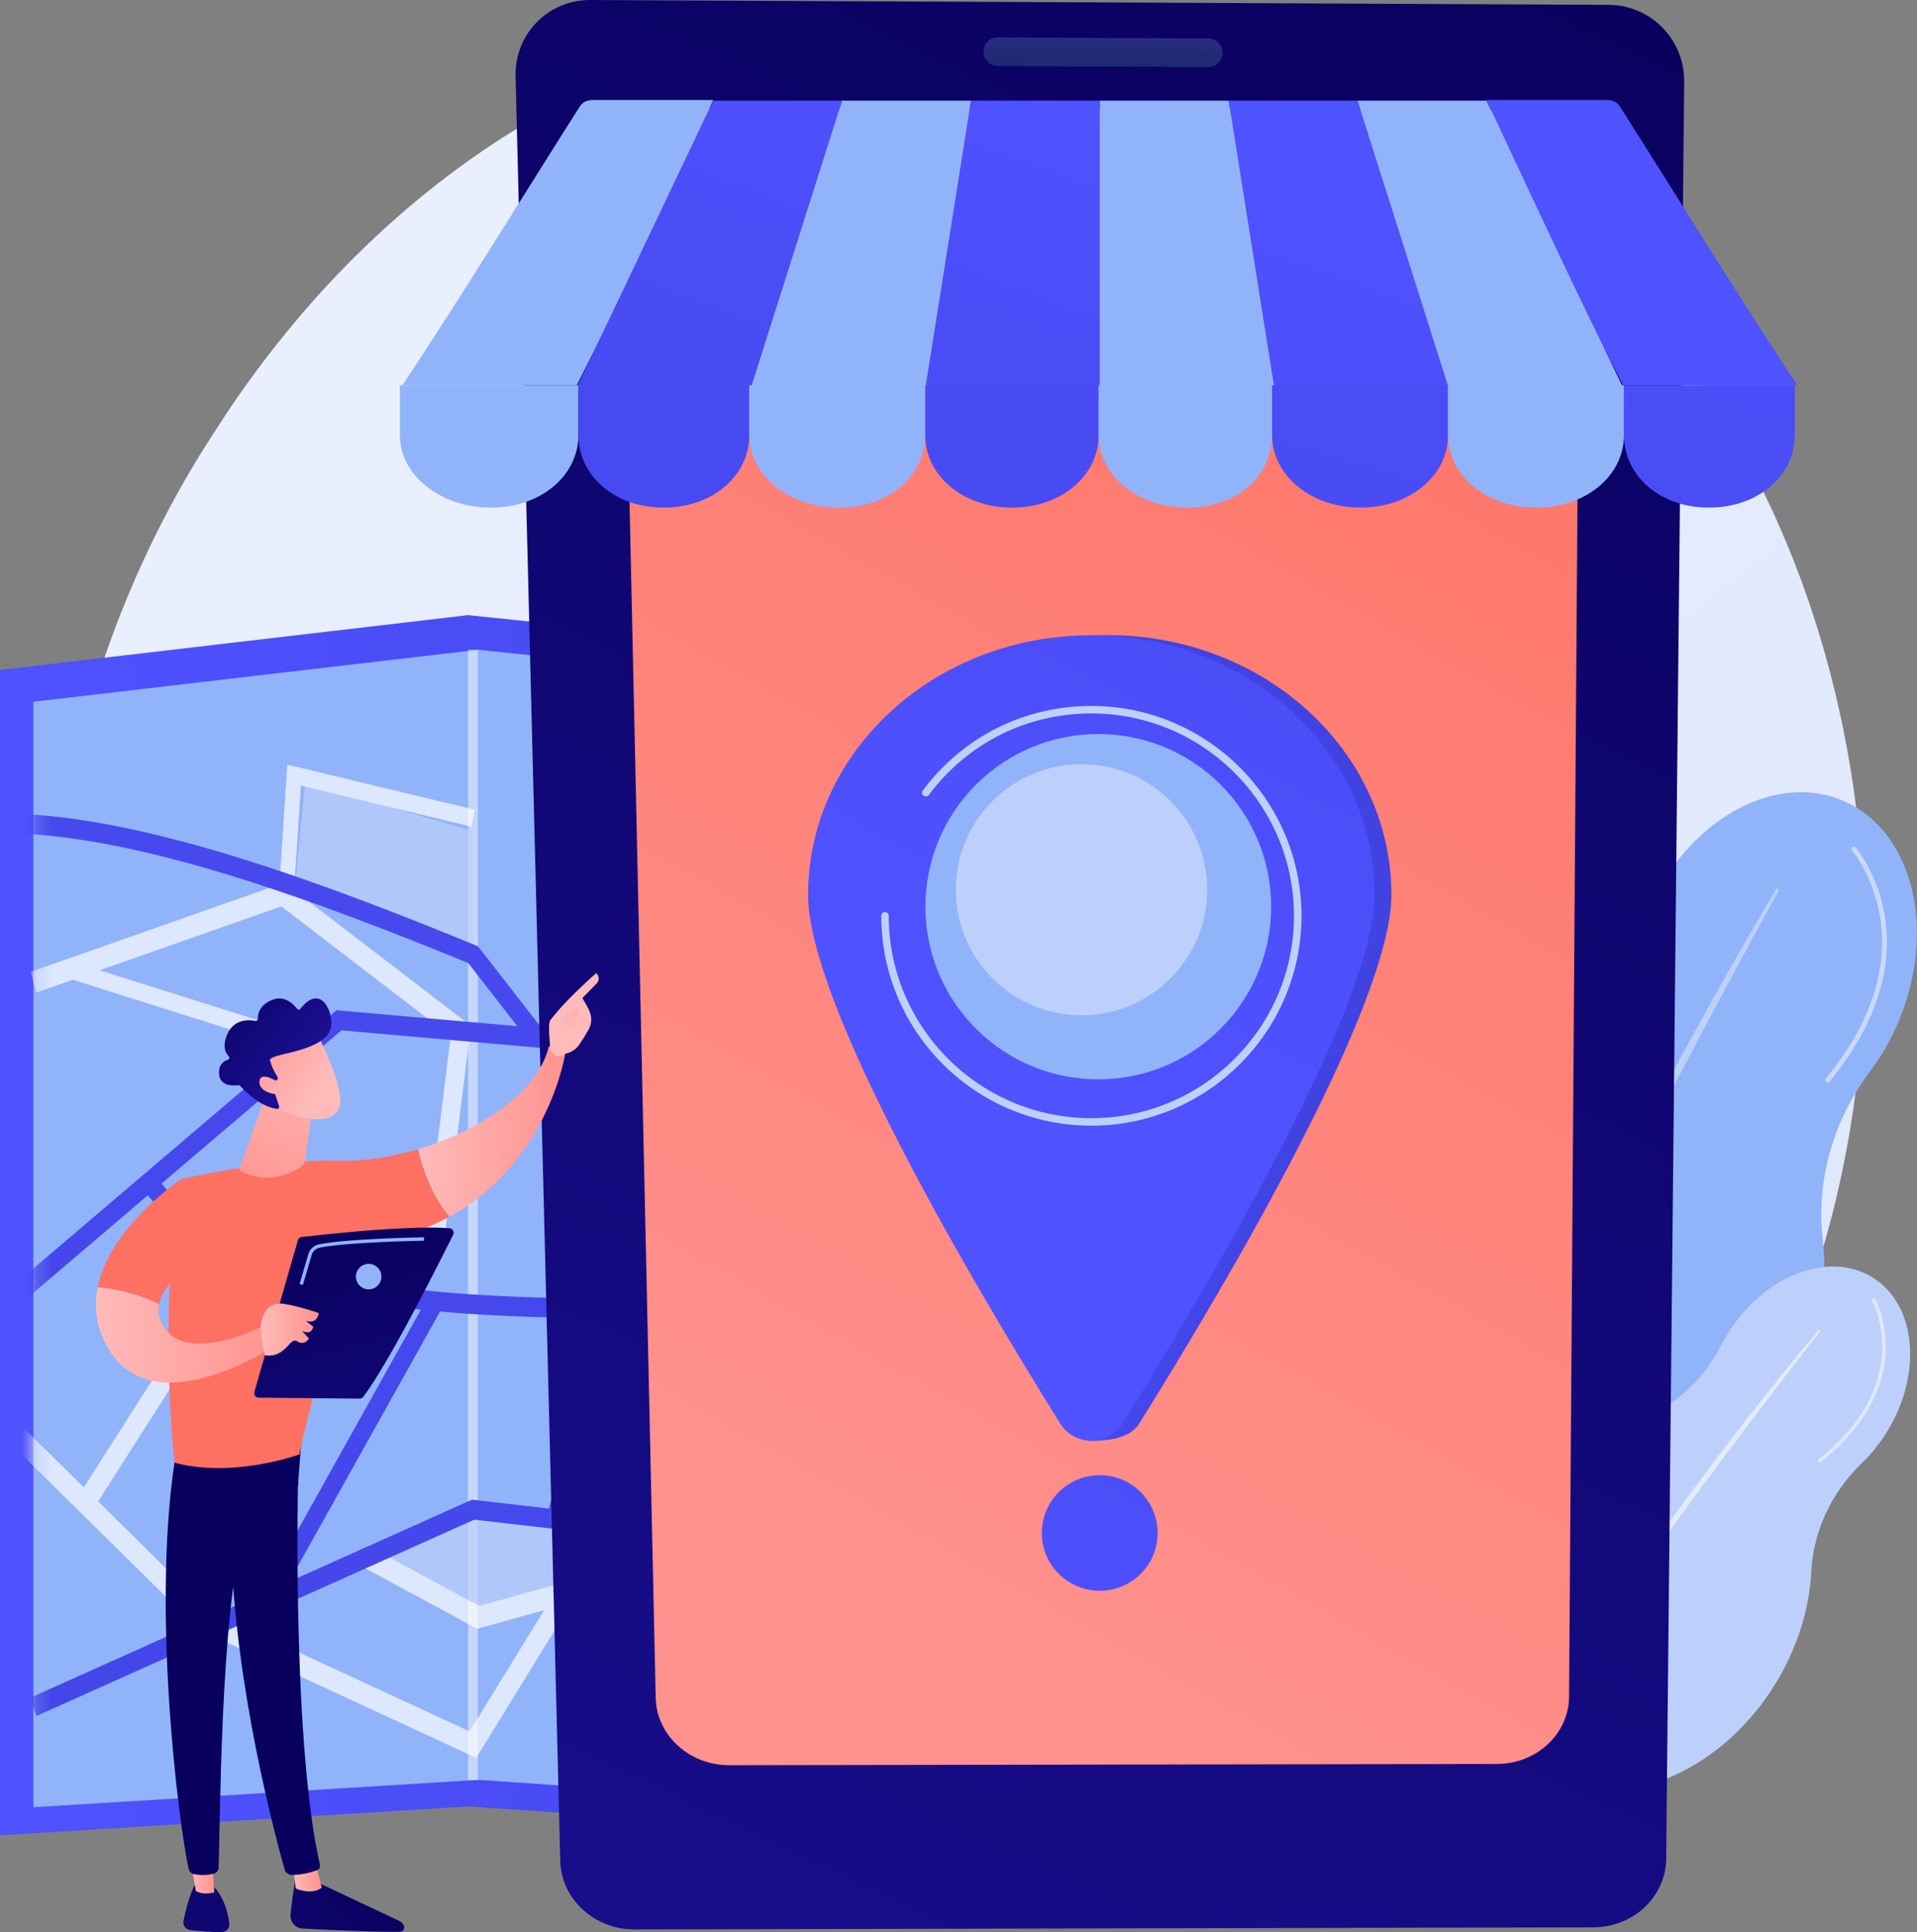<svg width="130" height="131" viewBox="0 0 130 131" fill="none" xmlns="http://www.w3.org/2000/svg">
<rect x="0" y="0" width="130" height="131" fill="#808080" stroke="none"/>
<g clip-path="url(#clip0_1169_1520)">
<path d="M112.182 105.495C109.652 108.12 107.254 109.813 105.361 111.15C83.11 126.87 56.782 122.287 51.186 121.168C42.923 119.516 26.951 116.321 15.403 102.951C-2.067 82.722 0.654 50.852 14.204 29.815C16.683 25.967 29.777 4.608 56.389 1.182C72.494 -0.891 91.269 3.29 104.864 14.505C133.401 38.048 131.369 85.605 112.182 105.495Z" fill="url(#paint0_linear_1169_1520)"/>
<path d="M93.456 83.894C95.615 78.68 99.273 74.686 103.389 72.5C107.067 70.545 109.878 67.26 111.152 63.304C111.286 62.888 111.439 62.473 111.61 62.059C114.207 55.789 120.16 52.294 124.906 54.255C129.651 56.215 131.393 62.886 128.794 69.156C128.285 70.392 127.622 71.56 126.82 72.631C124.354 75.906 123.15 79.981 123.606 84.056C124.014 87.698 123.476 91.716 121.857 95.624C119.443 101.453 115.157 105.76 110.449 107.717C108.667 108.456 107.035 109.515 105.636 110.842C103.317 113.046 100.24 113.919 97.577 112.818C94.703 111.631 93.113 108.481 93.279 104.972C93.372 102.987 93.073 101.008 92.473 99.112C91.055 94.634 91.272 89.165 93.456 83.894Z" fill="#91B3FA"/>
<path d="M120.481 60.238C118.145 64.126 115.936 68.085 113.768 72.068C113.225 73.063 112.699 74.067 112.169 75.07L111.375 76.573L110.594 78.085C110.078 79.094 109.546 80.097 109.04 81.111L107.523 84.154C106.539 86.197 105.534 88.23 104.587 90.291C104.112 91.32 103.617 92.341 103.163 93.379L101.786 96.489C99.992 100.653 98.303 104.867 96.83 109.157L97.014 109.222L98.239 106.054L98.543 105.262L98.867 104.477L99.518 102.909L100.166 101.34C100.381 100.817 100.616 100.302 100.839 99.782C101.294 98.746 101.74 97.705 102.202 96.672C104.074 92.55 106.01 88.457 108.012 84.394C109.033 82.373 110.037 80.344 111.072 78.33L111.844 76.817L112.629 75.311C113.152 74.306 113.675 73.302 114.208 72.303C115.256 70.295 116.32 68.296 117.399 66.305C118.468 64.308 119.552 62.319 120.65 60.337L120.481 60.238Z" fill="#BDD0FB"/>
<g opacity="0.5">
<path d="M123.947 73.386C123.971 73.386 123.995 73.38 124.017 73.37C124.039 73.36 124.059 73.345 124.074 73.326C127.977 68.592 128.253 64.533 127.796 61.962C127.301 59.169 125.897 57.524 125.837 57.456C125.809 57.423 125.768 57.402 125.725 57.399C125.681 57.396 125.638 57.41 125.605 57.439C125.572 57.467 125.551 57.508 125.548 57.551C125.545 57.595 125.559 57.638 125.588 57.671C125.602 57.687 126.999 59.328 127.475 62.037C127.914 64.536 127.637 68.487 123.82 73.116C123.801 73.14 123.788 73.17 123.784 73.201C123.781 73.231 123.786 73.263 123.799 73.291C123.812 73.319 123.833 73.343 123.859 73.36C123.886 73.376 123.916 73.385 123.947 73.386H123.947Z" fill="white"/>
</g>
<path d="M102.53 103.198C104.558 99.914 107.461 97.615 110.474 96.585C113.168 95.665 115.423 93.753 116.716 91.221C116.853 90.955 117.001 90.691 117.162 90.43C119.601 86.481 123.996 84.769 126.978 86.604C129.96 88.439 130.399 93.131 127.962 97.08C127.483 97.859 126.907 98.575 126.249 99.211C124.228 101.154 122.969 103.774 122.829 106.573C122.703 109.074 121.899 111.727 120.378 114.188C118.111 117.861 114.748 120.302 111.362 121.113C110.08 121.419 108.865 121.957 107.777 122.7C105.972 123.937 103.804 124.192 102.13 123.162C100.323 122.049 99.6 119.751 100.096 117.402C100.377 116.072 100.394 114.705 100.198 113.36C99.733 110.186 100.48 106.518 102.53 103.198Z" fill="#BDD0FB"/>
<path opacity="0.57" d="M123.34 90.163C121.339 92.533 119.415 94.966 117.516 97.418C117.041 98.031 116.576 98.651 116.11 99.27L115.41 100.199L114.718 101.135C114.258 101.759 113.79 102.378 113.338 103.006L111.979 104.896C111.089 106.167 110.191 107.431 109.327 108.718C108.893 109.362 108.448 109.996 108.027 110.648L106.758 112.598C105.091 115.214 103.49 117.874 102.025 120.609L102.143 120.673L103.314 118.668L103.606 118.167L103.911 117.672L104.52 116.684L105.129 115.696C105.331 115.366 105.546 115.041 105.754 114.718C106.176 114.067 106.589 113.414 107.014 112.767C108.729 110.187 110.484 107.636 112.279 105.112C113.189 103.858 114.088 102.597 115.008 101.35L115.694 100.415L116.389 99.483C116.851 98.862 117.314 98.241 117.783 97.624C118.71 96.384 119.647 95.15 120.594 93.923C121.534 92.691 122.483 91.466 123.441 90.248L123.34 90.163Z" fill="white"/>
<g opacity="0.5">
<path d="M123.37 99.153C123.387 99.157 123.405 99.157 123.423 99.153C123.44 99.149 123.456 99.141 123.47 99.13C126.984 96.358 127.804 93.509 127.877 91.607C127.955 89.541 127.208 88.153 127.177 88.095C127.161 88.067 127.136 88.046 127.105 88.037C127.074 88.028 127.042 88.032 127.014 88.047C126.986 88.062 126.965 88.088 126.956 88.118C126.947 88.149 126.951 88.182 126.966 88.21C126.973 88.223 127.715 89.607 127.636 91.611C127.563 93.459 126.755 96.231 123.321 98.942C123.296 98.961 123.28 98.99 123.276 99.022C123.273 99.053 123.282 99.085 123.301 99.11C123.319 99.132 123.343 99.147 123.37 99.153Z" fill="white"/>
</g>
<path d="M63.483 44.991L31.741 41.706L0 45.42V124.432L31.741 122.476L63.483 124.645L95.185 121.335V43.154L63.483 44.991Z" fill="url(#paint1_linear_1169_1520)"/>
<path d="M32.422 120.675L2.264 122.53V47.577L32.422 44.053V120.675Z" fill="#91B3FA"/>
<path d="M62.581 122.732L32.422 120.675V44.053L62.581 47.169V122.732Z" fill="#91B3FA"/>
<path d="M92.703 119.592L62.582 122.732V47.169L92.703 45.427V119.592Z" fill="#91B3FA"/>
<path opacity="0.47" d="M32.423 44.053H31.74V120.696H32.423V44.053Z" fill="white"/>
<mask id="mask0_1169_1520" style="mask-type:luminance" maskUnits="userSpaceOnUse" x="2" y="43" width="91" height="80">
<path d="M62.534 47.068L32.375 43.952L2.217 47.476V122.429L32.375 120.574L62.534 122.631L92.655 119.491V45.326L62.534 47.068Z" fill="white"/>
</mask>
<g mask="url(#mask0_1169_1520)">
<g opacity="0.69">
<path d="M71.313 47.926L79.132 53.9L73.803 58.889L67.522 53.054L71.313 47.926Z" fill="url(#paint2_linear_1169_1520)"/>
<path d="M20.047 59.652L20.699 53.054L32.082 56.353V64.724L20.047 59.652Z" fill="#BDD0FB"/>
<path d="M85.223 100.702L91.535 97.555L92.389 103.94L86.872 105.71L85.223 100.702Z" fill="url(#paint3_linear_1169_1520)"/>
<path d="M25.742 105.784L32.081 109.039L38.4 107.996L37.828 103.682L32.081 102.354L25.742 105.784Z" fill="#BDD0FB"/>
<path d="M19.279 59.842L2.08 65.889L2.447 67.301L4.932 66.427L20.847 71.453L21.113 70.314L6.764 65.783L19.078 61.454L30.565 70.262L28.984 82.972L16.421 84.009L5.373 101.328L6.393 102.207L17.093 85.433L30.094 84.359L31.936 69.546L19.279 59.842Z" fill="white"/>
<path d="M13.912 110.88L0.779 97.939L1.6 96.814L14.732 109.755L13.912 110.88Z" fill="white"/>
<path d="M64.302 97.984L56.465 75.551L55.289 76.106L59.412 87.908L39.389 95.065L39.762 96.475L59.892 89.28L63.127 98.539L64.302 97.984Z" fill="white"/>
<path d="M81.043 93.619L77.228 98.444L69.692 81.251L68.787 81.787L76.49 99.36L76.514 99.347L73.576 103.062L74.509 104.06L81.978 94.618L81.043 93.619Z" fill="white"/>
<path d="M76.456 63.808L75.719 62.607C75.701 62.623 75.683 62.639 75.666 62.657C76.069 62.199 81.537 54.507 85.115 49.449L85.561 48.818L93.697 58.37L92.796 59.408L85.648 51.017C84.862 52.127 83.154 54.539 81.442 56.944C76.702 63.604 76.571 63.713 76.456 63.808Z" fill="white"/>
<path d="M60.06 71.626L57.51 61.481L54.394 52.234L40.446 53.198L40.371 51.725L55.239 50.698L58.72 61.037L61.278 71.213L60.06 71.626Z" fill="white"/>
<path d="M19.967 59.965L18.955 59.875L19.483 51.842L32.184 54.894L31.978 56.049L20.407 53.27L19.967 59.965Z" fill="white"/>
<path d="M73.643 59.751L73.009 58.828L78.292 53.924L70.973 47.8L71.566 46.842L79.971 53.875L73.643 59.751Z" fill="white"/>
<path d="M94.127 105.38L85.707 70.683L84.486 71.083L90.841 97.27L84.897 100.234L85.297 101.319L91.008 98.47L91.692 103.585L87.246 105.011L87.515 106.149L92.6 104.518L92.905 105.78L94.127 105.38Z" fill="white"/>
<path d="M32.299 119.183L13.627 110.548L14.096 109.177L31.845 117.386L36.898 109.172L32.357 110.432L24.621 106.249L25.156 104.911L32.491 108.879L39.904 106.821L32.299 119.183Z" fill="white"/>
<path d="M72.861 103.346L60.154 119.333L47.244 105.382L39.973 94.714L39.178 95.448L46.472 106.15L46.496 106.185L59.465 120.2L57.45 122.735L58.382 123.736L73.793 104.347L72.861 103.346Z" fill="white"/>
</g>
<path d="M36.189 70.996L31.754 65.294C21.816 61.224 10.497 57.013 1.717 56.528L1.771 55.202C10.739 55.696 22.221 59.974 32.272 64.098L32.409 64.154L37.037 70.105L36.189 70.996Z" fill="url(#paint4_linear_1169_1520)"/>
<path d="M91.965 116.417C82.284 109.509 71.334 101.904 63.726 98.966L38.997 109.575L38.602 108.329L63.705 97.558L63.892 97.63C71.623 100.562 82.746 108.281 92.562 115.286L91.965 116.417Z" fill="url(#paint5_linear_1169_1520)"/>
<path d="M43.676 66.235L36.084 44.387L37.143 43.89L44.735 65.738L43.676 66.235Z" fill="url(#paint6_linear_1169_1520)"/>
<path d="M78.082 72.284C76.118 63.428 72.335 57.329 66.516 53.638L67.063 52.472C70.273 54.509 72.936 57.286 74.975 60.728C76.829 63.854 78.208 67.526 79.188 71.953L78.082 72.284Z" fill="#BDD0FB"/>
<path d="M18.797 108.685L17.844 107.942L29.063 87.865L30.016 88.608L18.797 108.685Z" fill="url(#paint7_linear_1169_1520)"/>
<path d="M81.231 73.037L48.272 71.51L48.317 70.183L81.028 71.699L93.028 65.981L93.461 67.209L81.231 73.037Z" fill="url(#paint8_linear_1169_1520)"/>
<path d="M2.47 116.343L2.059 115.105L32.003 101.678L37.886 102.358L37.773 103.679L32.16 103.031L2.47 116.343Z" fill="url(#paint9_linear_1169_1520)"/>
<path d="M41.058 89.392C28.201 89.233 16.153 88.474 10.008 81.02L10.832 80.101C16.67 87.183 28.467 87.909 41.07 88.064L41.058 89.392Z" fill="url(#paint10_linear_1169_1520)"/>
<path d="M39.932 120.806L37.244 102.197L37.285 102.045L45.026 73.359L48.495 66.531L62.225 57.905L71.384 46.189L72.229 47.082L62.94 58.966L49.317 67.524L46.076 73.902L38.416 102.29L41.057 120.586L39.932 120.806Z" fill="url(#paint11_linear_1169_1520)"/>
<path d="M93.288 119.38L77.245 85.635L47.588 73.005L42.309 71.541L23.15 69.858L1.995 87.878L1.32 86.807L22.816 68.497L23.026 68.515L42.485 70.225L47.917 71.731L47.949 71.745L78.039 84.559L78.142 84.775L94.287 118.738L93.288 119.38Z" fill="url(#paint12_linear_1169_1520)"/>
</g>
<path opacity="0.69" d="M45.55 73.63C47.665 73.63 49.38 71.919 49.38 69.808C49.38 67.698 47.665 65.987 45.55 65.987C43.434 65.987 41.719 67.698 41.719 69.808C41.719 71.919 43.434 73.63 45.55 73.63Z" fill="white"/>
<path d="M45.549 72.547C47.065 72.547 48.294 71.321 48.294 69.808C48.294 68.296 47.065 67.07 45.549 67.07C44.033 67.07 42.805 68.296 42.805 69.808C42.805 71.321 44.033 72.547 45.549 72.547Z" fill="url(#paint13_linear_1169_1520)"/>
<path d="M112.99 126.033C112.964 128.592 110.762 130.665 108.07 130.673L43.019 130.814C40.308 130.82 38.058 128.746 37.994 126.177L34.963 5.189C34.891 2.312 37.165 -0.014 40.043 -0L109.095 0.329C111.953 0.343 114.241 2.681 114.212 5.546L112.99 126.033Z" fill="url(#paint14_linear_1169_1520)"/>
<path d="M107.125 12.529C107.145 9.764 104.874 7.508 102.052 7.496L47.246 7.255C44.406 7.243 42.153 9.487 42.214 12.261L44.467 115.13C44.522 117.649 46.754 119.684 49.451 119.68L101.519 119.597C104.2 119.593 106.387 117.558 106.405 115.047L107.125 12.529Z" fill="url(#paint15_linear_1169_1520)"/>
<path d="M82.907 3.581C82.908 3.708 82.884 3.834 82.836 3.952C82.787 4.069 82.716 4.176 82.627 4.266C82.537 4.356 82.43 4.427 82.313 4.475C82.195 4.524 82.07 4.548 81.942 4.548L67.679 4.483C67.42 4.482 67.172 4.378 66.988 4.196C66.804 4.013 66.699 3.766 66.695 3.507C66.693 3.38 66.716 3.254 66.764 3.136C66.811 3.018 66.881 2.911 66.971 2.821C67.06 2.731 67.167 2.659 67.284 2.611C67.401 2.562 67.527 2.537 67.654 2.538L81.934 2.605C82.192 2.607 82.439 2.711 82.621 2.894C82.802 3.077 82.904 3.324 82.905 3.581H82.907Z" fill="url(#paint16_linear_1169_1520)"/>
<path d="M40.2 6.78C39.843 6.78 39.512 6.913 39.321 7.213C35.311 13.533 31.3 20.079 27.289 26.122H39.114C42.198 20.078 45.283 13.343 48.368 6.78H40.2Z" fill="#91B3FA"/>
<path d="M50.938 26.268H39.113L48.368 6.825H57.108L50.938 26.268Z" fill="url(#paint17_linear_1169_1520)"/>
<path d="M62.762 26.268H50.938L57.107 6.825H65.847C64.819 13.306 63.791 19.787 62.762 26.268Z" fill="#91B3FA"/>
<path d="M74.586 26.268H62.762C63.79 19.787 64.818 13.306 65.847 6.825H74.586V26.268Z" fill="url(#paint18_linear_1169_1520)"/>
<path d="M86.413 26.268H74.588V6.825H83.328C84.356 13.306 85.385 19.787 86.413 26.268Z" fill="#91B3FA"/>
<path d="M98.237 26.268H86.413C85.385 19.787 84.357 13.306 83.328 6.825H92.068C94.124 13.306 96.18 19.787 98.237 26.268Z" fill="url(#paint19_linear_1169_1520)"/>
<path d="M110.06 26.268H98.236C96.179 19.787 94.123 13.306 92.066 6.825H100.806C103.892 13.306 106.976 19.787 110.06 26.268Z" fill="#91B3FA"/>
<path d="M109.853 7.213C109.662 6.913 109.331 6.78 108.975 6.78H100.807C103.891 13.343 106.976 20.078 110.061 26.122H121.886C117.875 20.078 113.864 13.533 109.853 7.213Z" fill="url(#paint20_linear_1169_1520)"/>
<path d="M27.117 26.122V29.49C27.117 32.297 29.971 34.412 33.228 34.412H33.355C36.612 34.412 39.224 32.296 39.224 29.49V26.122H27.117Z" fill="#91B3FA"/>
<path d="M39.225 26.122V29.49C39.225 32.297 41.742 34.412 44.943 34.412H45.068C48.27 34.412 50.812 32.296 50.812 29.49V26.122H39.225Z" fill="url(#paint21_linear_1169_1520)"/>
<path d="M50.81 26.122V29.49C50.81 32.297 53.599 34.412 56.855 34.412H56.982C60.238 34.412 62.745 32.296 62.745 29.49V26.122H50.81Z" fill="#91B3FA"/>
<path d="M62.744 26.122V29.49C62.744 32.297 65.368 34.412 68.57 34.412H68.695C71.897 34.412 74.505 32.296 74.505 29.49V26.122H62.744Z" fill="url(#paint22_linear_1169_1520)"/>
<path d="M74.504 26.122V29.49C74.504 32.297 77.227 34.412 80.483 34.412H80.61C83.867 34.412 86.264 32.296 86.264 29.49V26.122H74.504Z" fill="#91B3FA"/>
<path d="M86.266 26.122V29.49C86.266 32.297 88.997 34.412 92.199 34.412H92.323C95.525 34.412 98.199 32.296 98.199 29.49V26.122H86.266Z" fill="url(#paint23_linear_1169_1520)"/>
<path d="M98.197 26.122V29.49C98.197 32.297 100.854 34.412 104.111 34.412H104.238C107.494 34.412 110.13 32.296 110.13 29.49V26.122H98.197Z" fill="#91B3FA"/>
<path d="M110.131 26.122V29.49C110.131 32.297 112.623 34.412 115.825 34.412H115.95C119.152 34.412 121.718 32.296 121.718 29.49V26.122H110.131Z" fill="url(#paint24_linear_1169_1520)"/>
<path d="M74.577 107.853C76.745 107.853 78.502 106.099 78.502 103.934C78.502 101.769 76.745 100.015 74.577 100.015C72.41 100.015 70.652 101.769 70.652 103.934C70.652 106.099 72.41 107.853 74.577 107.853Z" fill="url(#paint25_linear_1169_1520)"/>
<path d="M94.356 60.664C94.356 68.117 83.114 87.133 77.257 96.513C76.803 97.241 75.823 97.683 74.011 97.683C73.152 97.683 73.49 97.239 73.035 96.51C67.179 87.13 55.938 68.116 55.938 60.663C55.938 50.944 64.537 43.065 75.147 43.065C85.757 43.065 94.356 50.944 94.356 60.664Z" fill="url(#paint26_linear_1169_1520)"/>
<path d="M93.22 60.664C93.22 68.117 81.975 87.133 76.118 96.513C75.895 96.871 75.584 97.166 75.215 97.371C74.846 97.576 74.43 97.684 74.008 97.684C73.585 97.684 73.17 97.576 72.8 97.371C72.431 97.166 72.12 96.871 71.897 96.513C66.04 87.132 54.799 68.118 54.799 60.666C54.799 50.946 63.399 43.068 74.009 43.068C84.618 43.068 93.22 50.944 93.22 60.664Z" fill="url(#paint27_linear_1169_1520)"/>
<path d="M82.769 69.751C87.348 65.179 87.348 57.766 82.769 53.194C78.191 48.622 70.767 48.622 66.189 53.194C61.61 57.766 61.61 65.179 66.189 69.751C70.767 74.323 78.191 74.323 82.769 69.751Z" fill="#91B3FA"/>
<path d="M79.37 66.341C82.699 63.017 82.699 57.627 79.37 54.303C76.041 50.979 70.644 50.979 67.315 54.303C63.986 57.627 63.986 63.017 67.315 66.341C70.644 69.665 76.041 69.665 79.37 66.341Z" fill="#BDD0FB"/>
<path d="M74.01 76.321C66.152 76.321 59.76 69.938 59.76 62.092C59.76 62.024 59.787 61.959 59.835 61.911C59.882 61.864 59.947 61.837 60.015 61.837C60.083 61.837 60.148 61.864 60.196 61.911C60.244 61.959 60.27 62.024 60.27 62.092C60.27 69.656 66.434 75.811 74.01 75.811C81.585 75.811 87.749 69.656 87.749 62.092C87.749 54.527 81.586 48.372 74.01 48.372C69.629 48.372 65.612 50.384 62.99 53.897C62.949 53.951 62.889 53.987 62.822 53.997C62.755 54.006 62.687 53.989 62.632 53.949C62.578 53.908 62.542 53.848 62.532 53.781C62.523 53.714 62.54 53.646 62.58 53.592C65.301 49.95 69.468 47.862 74.01 47.862C81.868 47.862 88.26 54.245 88.26 62.092C88.26 69.938 81.867 76.321 74.01 76.321Z" fill="#BDD0FB"/>
<path d="M20.063 127.251C20.063 127.251 19.824 128.532 19.701 129.8C19.69 129.918 19.703 130.036 19.739 130.149C19.775 130.261 19.833 130.365 19.911 130.455C19.988 130.544 20.083 130.616 20.189 130.668C20.296 130.72 20.411 130.75 20.529 130.755C22.222 130.842 25.842 131.014 27.142 130.968C27.187 130.966 27.232 130.953 27.271 130.931C27.311 130.909 27.344 130.877 27.369 130.84C27.394 130.802 27.41 130.758 27.414 130.713C27.419 130.668 27.413 130.623 27.396 130.58C27.337 130.428 27.222 130.304 27.074 130.234L21.118 127.432L20.063 127.251Z" fill="url(#paint28_linear_1169_1520)"/>
<path d="M19.885 126.496L20.052 128.031C20.052 128.031 21.096 128.529 21.817 127.985L21.399 126.275L19.885 126.496Z" fill="url(#paint29_linear_1169_1520)"/>
<path d="M20.298 97.659C20.215 98.059 19.685 117.645 21.698 126.443C21.714 126.512 21.706 126.585 21.673 126.649C21.641 126.712 21.587 126.762 21.521 126.789C20.973 126.995 20.395 127.107 19.81 127.12C19.696 127.122 19.584 127.086 19.493 127.019C19.401 126.951 19.334 126.855 19.303 126.745C18.722 124.703 15.945 114.471 15.664 104.719C15.35 93.822 15.668 104.348 15.668 104.348L15.978 97.617L20.298 97.659Z" fill="url(#paint30_linear_1169_1520)"/>
<path d="M13.177 127.855C13.177 127.855 12.81 128.499 12.444 130.215C12.428 130.289 12.428 130.364 12.443 130.437C12.458 130.511 12.489 130.58 12.532 130.641C12.576 130.701 12.632 130.752 12.697 130.79C12.762 130.827 12.834 130.851 12.908 130.859C13.467 130.92 14.326 131 15.017 131C15.091 131 15.166 130.985 15.235 130.955C15.303 130.924 15.365 130.88 15.415 130.824C15.465 130.769 15.503 130.703 15.527 130.632C15.55 130.561 15.558 130.485 15.55 130.411C15.479 129.783 15.251 128.75 14.524 127.94L13.177 127.855Z" fill="url(#paint31_linear_1169_1520)"/>
<path d="M12.879 125.879L13.282 128.203C13.282 128.203 13.701 128.519 14.536 128.301L14.356 125.803L12.879 125.879Z" fill="url(#paint32_linear_1169_1520)"/>
<path d="M11.992 98.181C10.178 108.5 12.12 123.729 12.796 126.713C12.816 126.802 12.862 126.884 12.928 126.947C12.994 127.01 13.077 127.053 13.168 127.069C13.482 127.124 13.998 127.172 14.509 127.028C14.595 127.004 14.672 126.954 14.727 126.884C14.783 126.814 14.815 126.729 14.82 126.64C14.937 124.234 14.908 109.457 16.562 103.634C16.646 103.339 16.829 103.082 17.081 102.907L20.204 100.734L20.476 97.179L11.992 98.181Z" fill="url(#paint33_linear_1169_1520)"/>
<path d="M23.107 78.702C17.968 78.568 12.284 79.947 12.284 79.947C10.666 88.858 11.832 99.166 11.832 99.166C15.801 100.246 20.306 98.61 20.306 98.61C21.005 94.885 24.191 84.414 24.191 84.414C26.705 84.127 28.782 83.423 30.493 82.483C29.208 80.966 28.614 79.047 28.359 77.913C26.533 78.46 24.692 78.743 23.107 78.702Z" fill="url(#paint34_linear_1169_1520)"/>
<path d="M38.362 71.287C37.863 70.673 37.221 70.955 37.221 70.955C36.434 74.137 32.442 76.687 28.357 77.913C28.612 79.047 29.207 80.966 30.492 82.483C37.29 78.751 38.362 71.287 38.362 71.287Z" fill="url(#paint35_linear_1169_1520)"/>
<path d="M38.238 71.442C38.289 71.61 37.675 71.859 37.321 71.17C37.312 70.842 37.124 69.431 37.324 69.165C38.385 67.749 40.434 65.98 40.434 65.98C40.773 66.322 40.488 66.651 40.488 66.651L39.492 67.667C39.695 68.041 39.944 68.357 40.055 68.808C40.138 69.152 40.085 69.515 39.907 69.822C39.711 70.174 39.496 70.516 39.265 70.848C38.84 71.442 38.238 71.442 38.238 71.442Z" fill="url(#paint36_linear_1169_1520)"/>
<path d="M39.054 68.327L38.149 69.079L37.859 69.833L38.652 70.727C38.652 70.727 38.933 69.23 39.139 68.903C39.344 68.575 39.239 68.424 39.054 68.327Z" fill="url(#paint37_linear_1169_1520)"/>
<path d="M14.208 84.935L12.284 79.947C12.284 79.947 7.452 83.158 6.623 87.28C7.529 87.356 9.178 87.608 10.786 88.437C11.159 86.49 14.208 84.935 14.208 84.935Z" fill="url(#paint38_linear_1169_1520)"/>
<path d="M18.358 89.651C18.358 89.651 12.938 92.641 11.145 90.025C10.77 89.482 10.687 88.945 10.785 88.434C9.177 87.604 7.529 87.353 6.623 87.278C6.372 88.52 6.486 89.845 7.205 91.191C10.336 97.039 19.059 90.982 19.059 90.982L18.358 89.651Z" fill="url(#paint39_linear_1169_1520)"/>
<path d="M17.941 74.486L16.26 79.193C16.247 79.231 16.247 79.272 16.261 79.309C16.274 79.347 16.301 79.378 16.336 79.398C16.779 79.648 18.378 80.375 20.326 79.168C20.426 79.107 20.512 79.024 20.576 78.926C20.641 78.827 20.683 78.716 20.7 78.6L21.269 74.517L17.941 74.486Z" fill="url(#paint40_linear_1169_1520)"/>
<path d="M21.541 70.146C21.541 70.146 23.305 73.539 23.061 74.9C22.818 76.261 20.594 76.142 18.661 75.017L17.338 71.359L21.541 70.146Z" fill="url(#paint41_linear_1169_1520)"/>
<path d="M18.763 73.228C18.782 73.22 18.798 73.208 18.812 73.193C18.825 73.177 18.835 73.16 18.841 73.141C18.847 73.121 18.849 73.101 18.846 73.081C18.844 73.061 18.837 73.042 18.826 73.025C18.686 72.804 18.419 72.353 18.337 71.961C18.337 71.961 18.015 71.751 19.163 71.489C20.309 71.226 22.02 70.817 22.388 69.848C22.747 68.903 21.851 66.509 20.367 68.398C20.354 68.415 20.337 68.428 20.318 68.437C20.299 68.447 20.277 68.451 20.256 68.451C20.235 68.451 20.214 68.447 20.195 68.437C20.176 68.428 20.159 68.415 20.146 68.398C19.909 68.083 19.283 67.429 18.402 67.814C17.577 68.173 17.479 68.773 17.488 69.077C17.488 69.097 17.483 69.118 17.475 69.137C17.466 69.156 17.454 69.173 17.438 69.186C17.422 69.199 17.404 69.209 17.384 69.215C17.363 69.22 17.343 69.221 17.322 69.217C16.908 69.134 15.912 69.057 15.438 70.073C15.047 70.909 15.291 71.388 15.515 71.622C15.532 71.64 15.543 71.661 15.549 71.684C15.555 71.707 15.555 71.731 15.548 71.754C15.542 71.777 15.53 71.798 15.514 71.815C15.497 71.832 15.477 71.845 15.454 71.852C15.18 71.933 14.826 72.16 14.855 72.799C14.896 73.682 15.886 73.614 16.167 73.576C16.19 73.573 16.213 73.576 16.235 73.584C16.256 73.592 16.275 73.606 16.29 73.623C16.529 73.891 17.602 75.034 18.779 75.181C18.803 75.184 18.826 75.18 18.848 75.171C18.87 75.163 18.89 75.148 18.904 75.13C18.919 75.112 18.929 75.09 18.934 75.067C18.938 75.043 18.936 75.019 18.929 74.997L18.434 73.515C18.423 73.482 18.425 73.446 18.439 73.414C18.453 73.382 18.479 73.356 18.511 73.342L18.763 73.228Z" fill="url(#paint42_linear_1169_1520)"/>
<path d="M18.967 73.439C18.967 73.439 17.696 72.55 17.596 73.288C17.495 74.026 18.737 74.367 19.356 74.098L18.967 73.439Z" fill="url(#paint43_linear_1169_1520)"/>
<path d="M17.25 94.377L20.202 84.084C20.218 84.027 20.251 83.976 20.296 83.937C20.341 83.899 20.397 83.874 20.456 83.868C20.991 83.805 22.541 83.63 24.33 83.479C26.485 83.297 28.988 83.151 30.484 83.275C30.533 83.279 30.581 83.295 30.622 83.321C30.664 83.348 30.698 83.384 30.723 83.427C30.747 83.469 30.76 83.517 30.762 83.567C30.763 83.616 30.753 83.665 30.731 83.709C29.88 85.427 26.381 92.416 24.63 94.706C24.601 94.743 24.564 94.774 24.522 94.794C24.48 94.815 24.433 94.826 24.386 94.825L17.537 94.761C17.49 94.76 17.445 94.749 17.403 94.728C17.362 94.707 17.326 94.677 17.298 94.64C17.27 94.603 17.252 94.559 17.243 94.514C17.235 94.468 17.237 94.421 17.25 94.377Z" fill="url(#paint44_linear_1169_1520)"/>
<path d="M17.965 91.889C17.965 91.889 17.553 90.201 17.719 89.602C17.885 89.003 18.206 88.233 19.277 88.404C20.349 88.575 21.614 89.026 21.614 89.026C21.614 89.026 21.551 89.806 20.736 89.554L21.241 89.945C21.241 89.945 21.169 90.569 20.482 90.236L20.95 90.753C20.95 90.753 20.655 91.267 20.149 90.937C19.643 90.607 19.399 92.093 17.965 91.889Z" fill="url(#paint45_linear_1169_1520)"/>
<path d="M24.135 86.553C24.135 86.725 24.186 86.892 24.281 87.034C24.376 87.177 24.512 87.288 24.67 87.353C24.828 87.419 25.003 87.436 25.171 87.402C25.339 87.369 25.493 87.287 25.615 87.165C25.736 87.044 25.818 86.89 25.852 86.722C25.885 86.554 25.868 86.38 25.802 86.222C25.737 86.064 25.625 85.929 25.483 85.834C25.34 85.739 25.172 85.688 25.001 85.688C24.887 85.688 24.775 85.71 24.669 85.754C24.564 85.797 24.469 85.861 24.388 85.942C24.308 86.022 24.244 86.117 24.201 86.222C24.157 86.327 24.135 86.44 24.135 86.553Z" fill="#91B3FA"/>
<path d="M20.536 87.122L21.137 85.085C21.172 84.964 21.239 84.854 21.331 84.768C21.424 84.682 21.538 84.622 21.662 84.596C23.546 84.203 28.702 84.12 28.753 84.119L28.75 83.889C28.537 83.892 23.52 83.974 21.615 84.371C21.45 84.406 21.298 84.485 21.175 84.599C21.052 84.713 20.962 84.859 20.916 85.02L20.314 87.057L20.536 87.122Z" fill="#91B3FA"/>
</g>
<defs>
<linearGradient id="paint0_linear_1169_1520" x1="141.863" y1="159.224" x2="32.747" y2="23.512" gradientUnits="userSpaceOnUse">
<stop stop-color="#DAE3FE"/>
<stop offset="1" stop-color="#E9EFFD"/>
</linearGradient>
<linearGradient id="paint1_linear_1169_1520" x1="0" y1="83.175" x2="95.185" y2="83.175" gradientUnits="userSpaceOnUse">
<stop stop-color="#4F52FF"/>
<stop offset="1" stop-color="#4042E2"/>
</linearGradient>
<linearGradient id="paint2_linear_1169_1520" x1="140.342" y1="-39.846" x2="-18.469" y2="181.949" gradientUnits="userSpaceOnUse">
<stop stop-color="#4F52FF"/>
<stop offset="1" stop-color="#4042E2"/>
</linearGradient>
<linearGradient id="paint3_linear_1169_1520" x1="90.873" y1="79.757" x2="87.719" y2="114.285" gradientUnits="userSpaceOnUse">
<stop stop-color="#4F52FF"/>
<stop offset="1" stop-color="#4042E2"/>
</linearGradient>
<linearGradient id="paint4_linear_1169_1520" x1="109.081" y1="-62.229" x2="-49.73" y2="159.566" gradientUnits="userSpaceOnUse">
<stop stop-color="#4F52FF"/>
<stop offset="1" stop-color="#4042E2"/>
</linearGradient>
<linearGradient id="paint5_linear_1169_1520" x1="162.961" y1="-23.65" x2="4.15" y2="198.144" gradientUnits="userSpaceOnUse">
<stop stop-color="#4F52FF"/>
<stop offset="1" stop-color="#4042E2"/>
</linearGradient>
<linearGradient id="paint6_linear_1169_1520" x1="119.354" y1="-54.874" x2="-39.457" y2="166.922" gradientUnits="userSpaceOnUse">
<stop stop-color="#4F52FF"/>
<stop offset="1" stop-color="#4042E2"/>
</linearGradient>
<linearGradient id="paint7_linear_1169_1520" x1="128.965" y1="-47.992" x2="-29.847" y2="173.803" gradientUnits="userSpaceOnUse">
<stop stop-color="#4F52FF"/>
<stop offset="1" stop-color="#4042E2"/>
</linearGradient>
<linearGradient id="paint8_linear_1169_1520" x1="145.949" y1="-35.83" x2="-12.862" y2="185.965" gradientUnits="userSpaceOnUse">
<stop stop-color="#4F52FF"/>
<stop offset="1" stop-color="#4042E2"/>
</linearGradient>
<linearGradient id="paint9_linear_1169_1520" x1="131.585" y1="-46.115" x2="-27.226" y2="175.679" gradientUnits="userSpaceOnUse">
<stop stop-color="#4F52FF"/>
<stop offset="1" stop-color="#4042E2"/>
</linearGradient>
<linearGradient id="paint10_linear_1169_1520" x1="123.826" y1="-51.672" x2="-34.985" y2="170.123" gradientUnits="userSpaceOnUse">
<stop stop-color="#4F52FF"/>
<stop offset="1" stop-color="#4042E2"/>
</linearGradient>
<linearGradient id="paint11_linear_1169_1520" x1="140.496" y1="-39.736" x2="-18.315" y2="182.059" gradientUnits="userSpaceOnUse">
<stop stop-color="#4F52FF"/>
<stop offset="1" stop-color="#4042E2"/>
</linearGradient>
<linearGradient id="paint12_linear_1169_1520" x1="146.864" y1="-35.175" x2="-11.947" y2="186.62" gradientUnits="userSpaceOnUse">
<stop stop-color="#4F52FF"/>
<stop offset="1" stop-color="#4042E2"/>
</linearGradient>
<linearGradient id="paint13_linear_1169_1520" x1="129.742" y1="-47.435" x2="-29.069" y2="174.36" gradientUnits="userSpaceOnUse">
<stop stop-color="#4F52FF"/>
<stop offset="1" stop-color="#4042E2"/>
</linearGradient>
<linearGradient id="paint14_linear_1169_1520" x1="108.34" y1="-6.483" x2="34.644" y2="148.22" gradientUnits="userSpaceOnUse">
<stop stop-color="#09005D"/>
<stop offset="1" stop-color="#1A0F91"/>
</linearGradient>
<linearGradient id="paint15_linear_1169_1520" x1="49.853" y1="106.749" x2="107.497" y2="4.544" gradientUnits="userSpaceOnUse">
<stop stop-color="#FF928E"/>
<stop offset="1" stop-color="#FE7062"/>
</linearGradient>
<linearGradient id="paint16_linear_1169_1520" x1="75.115" y1="-15.527" x2="74.784" y2="4.721" gradientUnits="userSpaceOnUse">
<stop stop-color="#8D55D1"/>
<stop offset="1" stop-color="#1C2873"/>
</linearGradient>
<linearGradient id="paint17_linear_1169_1520" x1="54.972" y1="-0.517" x2="34.016" y2="56.082" gradientUnits="userSpaceOnUse">
<stop stop-color="#4F52FF"/>
<stop offset="1" stop-color="#4042E2"/>
</linearGradient>
<linearGradient id="paint18_linear_1169_1520" x1="73.944" y1="6.508" x2="52.988" y2="63.106" gradientUnits="userSpaceOnUse">
<stop stop-color="#4F52FF"/>
<stop offset="1" stop-color="#4042E2"/>
</linearGradient>
<linearGradient id="paint19_linear_1169_1520" x1="92.025" y1="13.201" x2="71.069" y2="69.8" gradientUnits="userSpaceOnUse">
<stop stop-color="#4F52FF"/>
<stop offset="1" stop-color="#4042E2"/>
</linearGradient>
<linearGradient id="paint20_linear_1169_1520" x1="110.071" y1="19.884" x2="89.116" y2="76.483" gradientUnits="userSpaceOnUse">
<stop stop-color="#4F52FF"/>
<stop offset="1" stop-color="#4042E2"/>
</linearGradient>
<linearGradient id="paint21_linear_1169_1520" x1="58.716" y1="-17.806" x2="29.509" y2="80.436" gradientUnits="userSpaceOnUse">
<stop stop-color="#4F52FF"/>
<stop offset="1" stop-color="#4042E2"/>
</linearGradient>
<linearGradient id="paint22_linear_1169_1520" x1="80.398" y1="-11.36" x2="51.191" y2="86.882" gradientUnits="userSpaceOnUse">
<stop stop-color="#4F52FF"/>
<stop offset="1" stop-color="#4042E2"/>
</linearGradient>
<linearGradient id="paint23_linear_1169_1520" x1="102.082" y1="-4.913" x2="72.874" y2="93.329" gradientUnits="userSpaceOnUse">
<stop stop-color="#4F52FF"/>
<stop offset="1" stop-color="#4042E2"/>
</linearGradient>
<linearGradient id="paint24_linear_1169_1520" x1="123.848" y1="1.558" x2="94.641" y2="99.8" gradientUnits="userSpaceOnUse">
<stop stop-color="#4F52FF"/>
<stop offset="1" stop-color="#4042E2"/>
</linearGradient>
<linearGradient id="paint25_linear_1169_1520" x1="64.582" y1="118.317" x2="114.809" y2="45.827" gradientUnits="userSpaceOnUse">
<stop stop-color="#4F52FF"/>
<stop offset="1" stop-color="#4042E2"/>
</linearGradient>
<linearGradient id="paint26_linear_1169_1520" x1="27.971" y1="103.035" x2="79.773" y2="64.608" gradientUnits="userSpaceOnUse">
<stop stop-color="#4F52FF"/>
<stop offset="1" stop-color="#4042E2"/>
</linearGradient>
<linearGradient id="paint27_linear_1169_1520" x1="67.525" y1="73.36" x2="122.916" y2="-29.485" gradientUnits="userSpaceOnUse">
<stop stop-color="#4F52FF"/>
<stop offset="1" stop-color="#4042E2"/>
</linearGradient>
<linearGradient id="paint28_linear_1169_1520" x1="26.982" y1="125.483" x2="4.889" y2="149.099" gradientUnits="userSpaceOnUse">
<stop stop-color="#09005D"/>
<stop offset="1" stop-color="#1A0F91"/>
</linearGradient>
<linearGradient id="paint29_linear_1169_1520" x1="19.856" y1="127.183" x2="21.801" y2="127.201" gradientUnits="userSpaceOnUse">
<stop stop-color="#FEBBBA"/>
<stop offset="1" stop-color="#FF928E"/>
</linearGradient>
<linearGradient id="paint30_linear_1169_1520" x1="-940.944" y1="1236.45" x2="-971.964" y2="1272.9" gradientUnits="userSpaceOnUse">
<stop stop-color="#09005D"/>
<stop offset="1" stop-color="#1A0F91"/>
</linearGradient>
<linearGradient id="paint31_linear_1169_1520" x1="22.112" y1="120.925" x2="0.018" y2="144.542" gradientUnits="userSpaceOnUse">
<stop stop-color="#09005D"/>
<stop offset="1" stop-color="#1A0F91"/>
</linearGradient>
<linearGradient id="paint32_linear_1169_1520" x1="12.846" y1="127.017" x2="14.525" y2="127.033" gradientUnits="userSpaceOnUse">
<stop stop-color="#FEBBBA"/>
<stop offset="1" stop-color="#FF928E"/>
</linearGradient>
<linearGradient id="paint33_linear_1169_1520" x1="-943.915" y1="1233.92" x2="-974.934" y2="1270.37" gradientUnits="userSpaceOnUse">
<stop stop-color="#09005D"/>
<stop offset="1" stop-color="#1A0F91"/>
</linearGradient>
<linearGradient id="paint34_linear_1169_1520" x1="-425.947" y1="-491.703" x2="-408.714" y2="-469.221" gradientUnits="userSpaceOnUse">
<stop stop-color="#FF928E"/>
<stop offset="1" stop-color="#FE7062"/>
</linearGradient>
<linearGradient id="paint35_linear_1169_1520" x1="28.343" y1="76.573" x2="38.283" y2="76.667" gradientUnits="userSpaceOnUse">
<stop stop-color="#FEBBBA"/>
<stop offset="1" stop-color="#FF928E"/>
</linearGradient>
<linearGradient id="paint36_linear_1169_1520" x1="36.065" y1="75.172" x2="29.26" y2="90.267" gradientUnits="userSpaceOnUse">
<stop stop-color="#FEBBBA"/>
<stop offset="1" stop-color="#FF928E"/>
</linearGradient>
<linearGradient id="paint37_linear_1169_1520" x1="38.298" y1="69.956" x2="41.116" y2="65.706" gradientUnits="userSpaceOnUse">
<stop stop-color="#FEBBBA"/>
<stop offset="1" stop-color="#FF928E"/>
</linearGradient>
<linearGradient id="paint38_linear_1169_1520" x1="-430.26" y1="-488.397" x2="-413.028" y2="-465.916" gradientUnits="userSpaceOnUse">
<stop stop-color="#FF928E"/>
<stop offset="1" stop-color="#FE7062"/>
</linearGradient>
<linearGradient id="paint39_linear_1169_1520" x1="6.459" y1="90.427" x2="19.037" y2="90.546" gradientUnits="userSpaceOnUse">
<stop stop-color="#FEBBBA"/>
<stop offset="1" stop-color="#FF928E"/>
</linearGradient>
<linearGradient id="paint40_linear_1169_1520" x1="21.847" y1="70.788" x2="17.045" y2="81.825" gradientUnits="userSpaceOnUse">
<stop stop-color="#FEBBBA"/>
<stop offset="1" stop-color="#FF928E"/>
</linearGradient>
<linearGradient id="paint41_linear_1169_1520" x1="22.317" y1="72.73" x2="16.882" y2="69.357" gradientUnits="userSpaceOnUse">
<stop stop-color="#FEBBBA"/>
<stop offset="1" stop-color="#FF928E"/>
</linearGradient>
<linearGradient id="paint42_linear_1169_1520" x1="14.01" y1="65.836" x2="21.02" y2="71.462" gradientUnits="userSpaceOnUse">
<stop stop-color="#09005D"/>
<stop offset="1" stop-color="#1A0F91"/>
</linearGradient>
<linearGradient id="paint43_linear_1169_1520" x1="20.874" y1="73.96" x2="15.983" y2="70.926" gradientUnits="userSpaceOnUse">
<stop stop-color="#FEBBBA"/>
<stop offset="1" stop-color="#FF928E"/>
</linearGradient>
<linearGradient id="paint44_linear_1169_1520" x1="22.434" y1="82.504" x2="29.357" y2="111.389" gradientUnits="userSpaceOnUse">
<stop stop-color="#09005D"/>
<stop offset="1" stop-color="#1A0F91"/>
</linearGradient>
<linearGradient id="paint45_linear_1169_1520" x1="17.68" y1="90.144" x2="21.613" y2="90.144" gradientUnits="userSpaceOnUse">
<stop stop-color="#FEBBBA"/>
<stop offset="1" stop-color="#FF928E"/>
</linearGradient>
<clipPath id="clip0_1169_1520">
<rect width="130" height="131" fill="white"/>
</clipPath>
</defs>
</svg>
